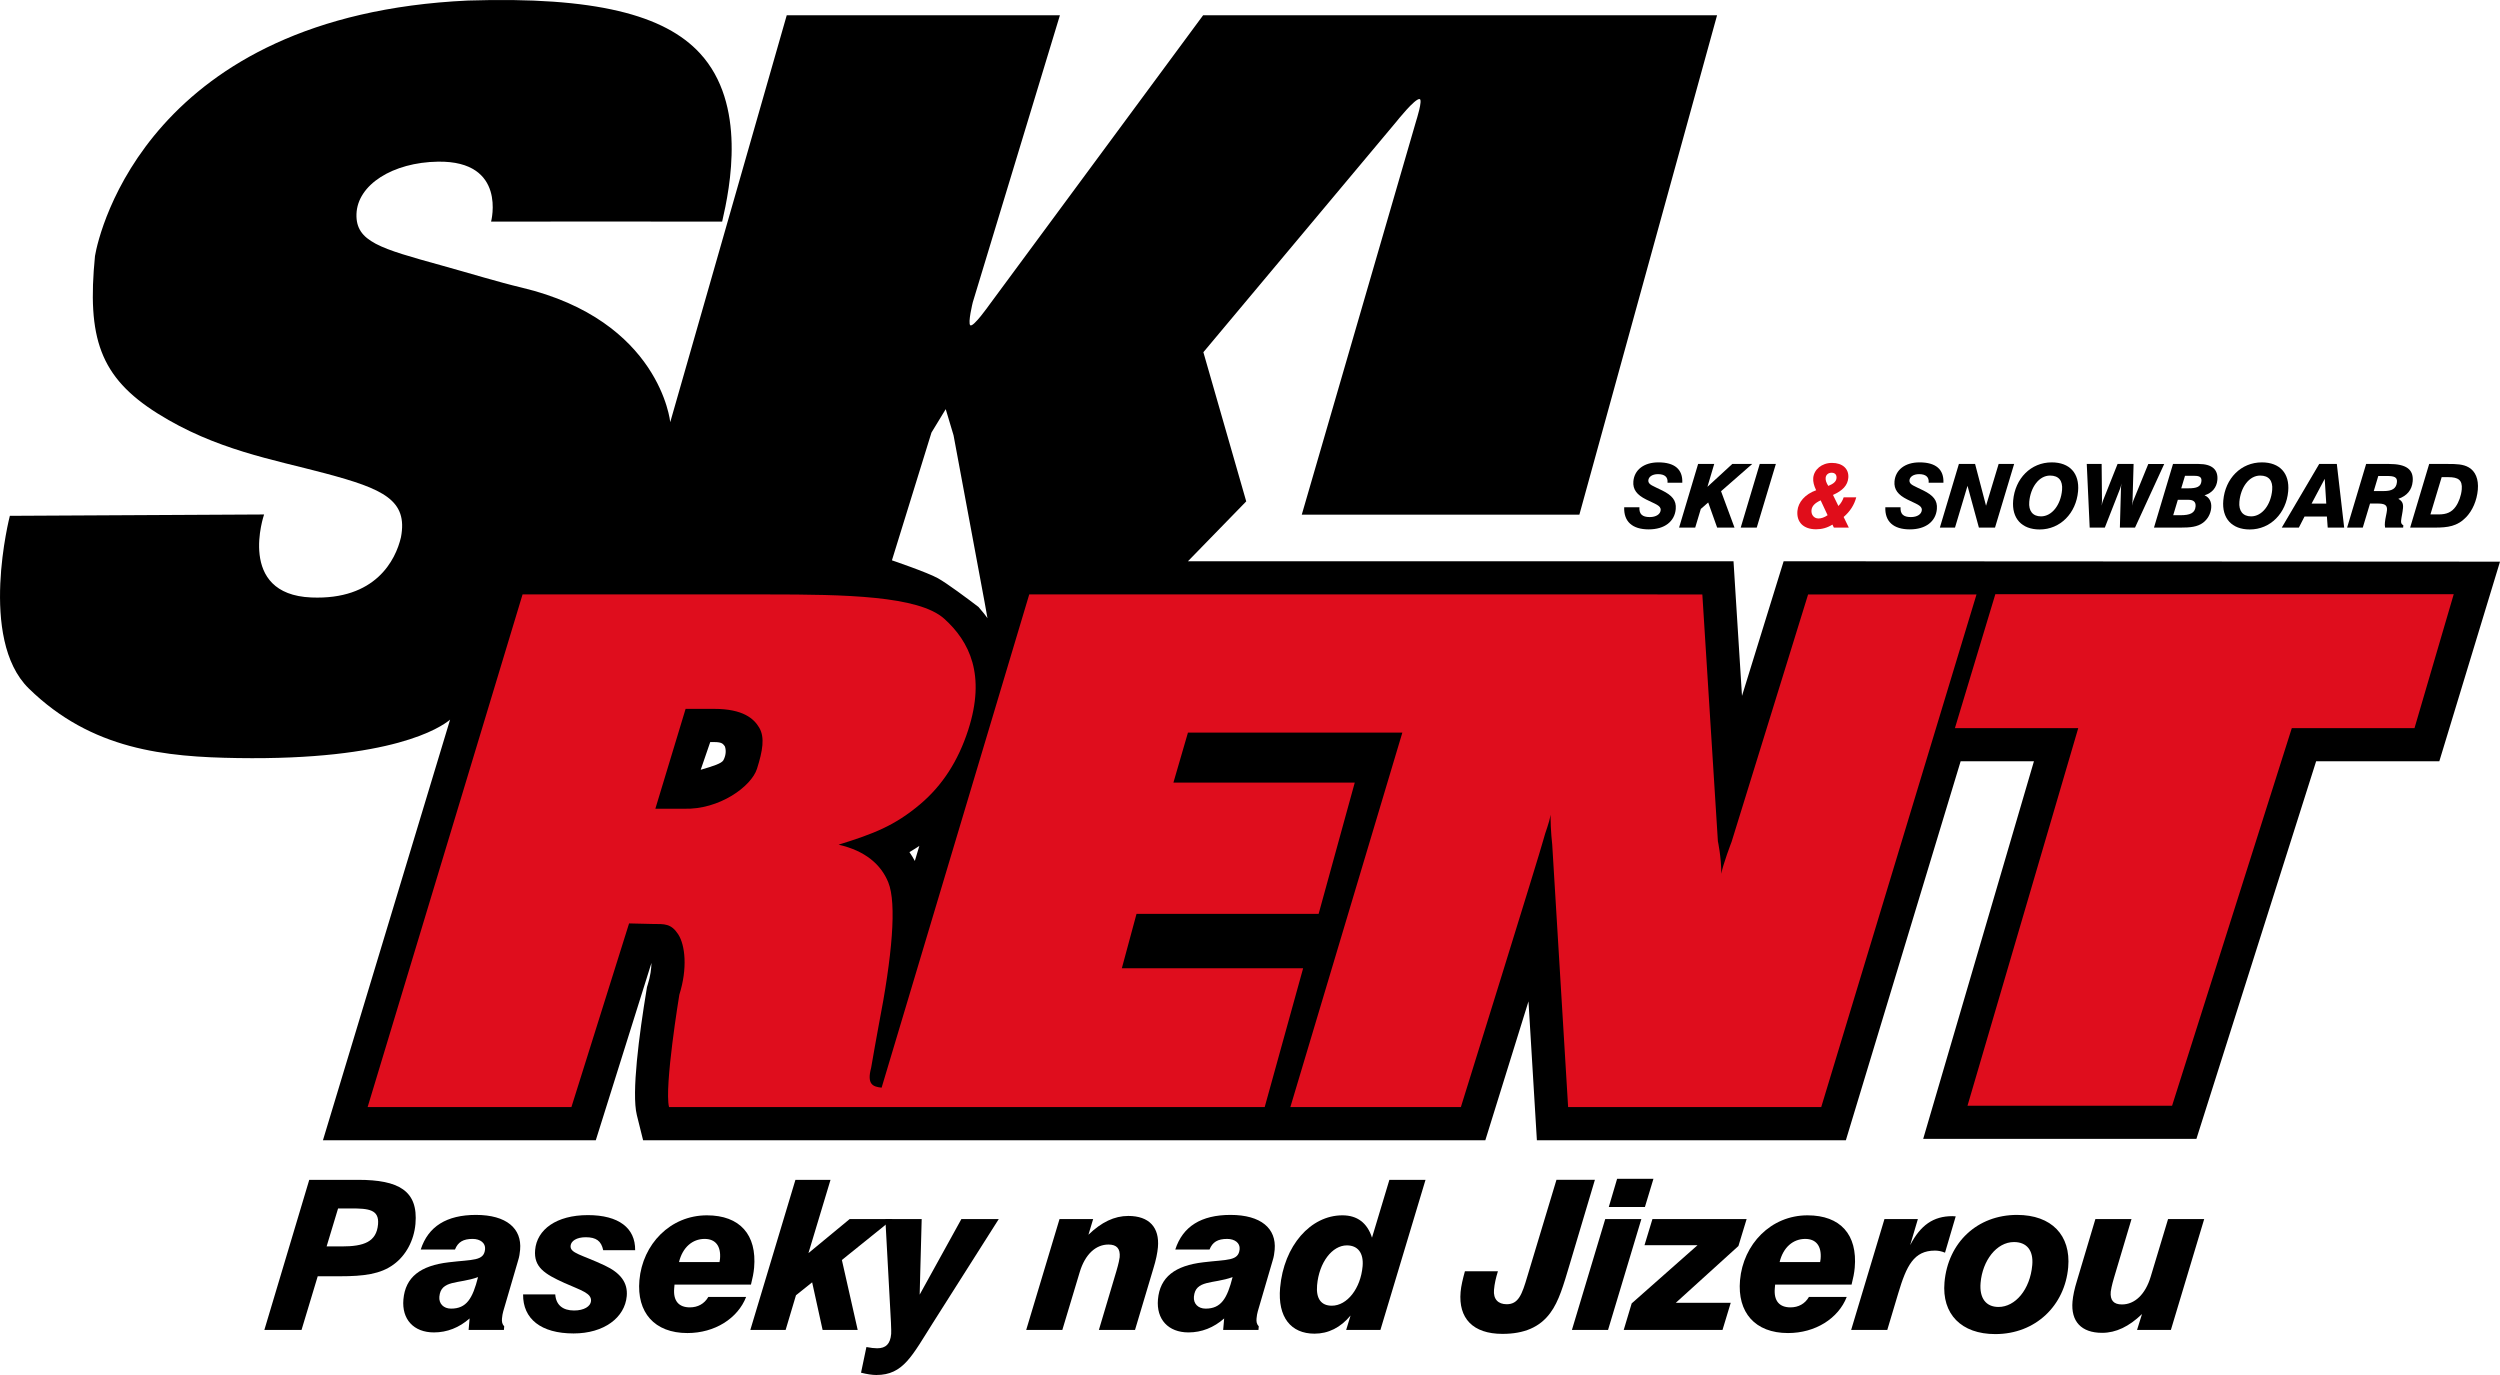 <?xml version="1.0" encoding="utf-8"?>
<!-- Generator: Adobe Illustrator 16.0.3, SVG Export Plug-In . SVG Version: 6.00 Build 0)  -->
<!DOCTYPE svg PUBLIC "-//W3C//DTD SVG 1.1//EN" "http://www.w3.org/Graphics/SVG/1.1/DTD/svg11.dtd">
<svg version="1.1" id="Vrstva_1" xmlns="http://www.w3.org/2000/svg" xmlns:xlink="http://www.w3.org/1999/xlink" x="0px" y="0px"
	 width="500px" height="275px" viewBox="0 0 500 275" enable-background="new 0 0 500 275" xml:space="preserve">
<g>
	<g>
		<g>
			<path d="M356.728,112.251l-1.448,4.674l-6.881,22.253l-1.308-20.708l-0.389-6.219H237.589l11.657-11.974l-8.571-29.834
				l38.667-46.187c0,0,3.635-4.583,4.581-4.447c0.681,0.097-0.675,4.312-0.675,4.312l-22.896,78.817h55.52l27.541-99.886H240.625
				l-42.793,57.959c0,0-3.16,4.497-3.77,4.043c-0.54-0.404,0.491-4.578,0.491-4.578l17.43-57.425h-54.634l-23.3,81.378
				c0,0-1.989-20.315-29.746-26.917c-4.662-1.107-10.101-2.791-16.053-4.443c-12.125-3.364-17.111-4.713-16.954-10.23
				c0.167-5.895,7.254-10.373,16.301-10.507c13.858-0.206,10.623,11.987,10.623,11.987s40.592-0.028,46.214,0
				c1.604-6.938,4.926-23.492-4.445-33.662c-7.075-7.683-20.952-11.364-46.386-10.549C29.861,3.053,19.804,46.368,18.999,51.188
				c-1.608,16.324,0.93,24.228,12.531,31.51c11.586,7.272,23.054,9.18,33.559,11.986c11.585,3.094,16.528,5.34,15.097,12.789
				c-1.069,4.551-5.061,12.558-17.916,12.022c-14.989-0.625-9.452-16.6-9.452-16.6l-50.848,0.27c0,0-6.362,24.601,3.787,34.528
				c12.59,12.316,27.319,13.699,41.784,13.919c30.895,0.476,40.596-6.106,42.476-7.685l-25.43,84.124h54.57l11.132-35.465
				c-0.021,1.146-0.205,2.651-0.746,4.357l-0.146,0.459l-0.075,0.469c-1.496,9.041-3.041,20.755-1.956,25.139l1.253,5.042h168.445
				c0,0,5.741-18.462,8.631-27.777l1.679,27.777h61.797l22.955-75.795h14.659l-22.15,75.52h54.645l23.944-75.52h24.636L500,112.331
				L356.728,112.251z M144.677,152.051c-0.373,0.637-1.95,1.15-4.537,1.906l1.906-5.544h0.783c1.669,0,1.77,0.414,2.123,0.82
				C145.191,149.795,145.299,150.897,144.677,152.051z M182.967,172.188c-0.313-0.579-0.665-1.172-1.08-1.766
				c0.659-0.373,1.322-0.819,1.981-1.247L182.967,172.188z M197.496,123.647c-0.54-0.782-1.172-1.527-1.815-2.269
				c-2.252-1.714-6.249-4.7-8.096-5.729c-2.095-1.171-9.199-3.584-9.199-3.584l7.908-25.55l2.851-4.686l1.567,5.239l6.206,33.354
				L197.496,123.647z"/>
		</g>
		<g>
			<path fill="#DF0D1D" d="M361.62,118.886l-15.302,49.479c0,0-1.767,4.583-2.053,6.392c-0.017-3.477-0.687-6.505-0.687-6.505
				l-3.111-49.366H205.846l-29.523,98.646c-1.708-0.19-2.992-0.605-2.096-3.979c-0.006-0.141,1.485-8.331,1.485-8.331
				c2.743-14.038,3.656-24.533,1.943-28.753c-1.441-3.563-4.612-6.323-9.938-7.532c6.967-2.168,11.191-3.768,16.328-8.102
				c4.392-3.709,7.573-8.588,9.594-14.834c3.543-10.957,0.313-17.662-4.797-22.257c-5.11-4.593-19.866-4.858-35.233-4.858h-49.098
				L73.525,221.418h40.758l11.532-36.734l4.797,0.113c2.284,0,3.612-0.102,5.021,2.052c1.406,2.159,1.908,6.813,0.233,12.098
				c0,0-3.047,18.486-2.058,22.471h41.353h1.463h76.314l7.687-27.762h-36.259l2.938-10.882h36.421l7.227-26.258h-36.269l2.906-9.993
				h42.88l-22.399,74.895h34.104c0,0,15.972-51.321,16.452-53.296c0.491-1.97,1.215-3.362,1.47-5.181
				c0.021,3.297,0.346,5.959,0.346,5.959l3.181,52.519h50.621l31.058-102.532H361.62z M151.396,153.756
				c-1.113,3.532-7.54,8.217-14.616,7.99h-5.709l6.049-19.972h5.709c5.806,0,7.962,1.966,9.02,3.766
				C152.989,147.484,152.546,150.135,151.396,153.756z"/>
			<polygon fill="#DF0D1D" points="399.068,118.838 390.986,145.622 415.649,145.622 393.499,221.143 434.418,221.143 
				458.362,145.622 482.901,145.622 490.747,118.838 			"/>
		</g>
	</g>
	<g>
		<path d="M61.85,235.968h9.774c8.103,0,12.048,2.171,11.467,8.808c-0.292,3.339-1.934,6.346-4.343,8.099
			c-2.636,1.961-6.014,2.378-10.776,2.378h-4.428l-3.237,10.729h-7.435L61.85,235.968z M68.37,249.285
			c4.428,0,6.931-0.918,7.238-4.425c0.26-2.964-1.894-3.173-5.403-3.173h-2.589l-2.294,7.598H68.37z"/>
		<path d="M86.787,266.484c-4.052,0-6.454-2.629-6.106-6.596c0.391-4.467,3.391-6.763,9.088-7.431
			c4.813-0.584,7.036-0.208,7.248-2.63c0.106-1.21-0.949-2.045-2.494-2.045c-1.879,0-2.937,0.626-3.528,2.129h-6.85
			c1.491-4.634,5.201-6.929,11.049-6.929c6.099,0,9.203,2.713,8.83,6.971c-0.062,0.709-0.166,1.418-0.396,2.129l-2.979,10.185
			c-0.121,0.418-0.206,0.918-0.25,1.42c-0.059,0.668,0.027,1.127,0.446,1.586l-0.063,0.709h-7.059l0.201-2.295
			C91.842,265.523,89.419,266.484,86.787,266.484z M87.871,259.346c-0.121,1.377,0.836,2.379,2.34,2.379
			c3.091,0,4.31-2.004,5.397-6.304C91.683,256.84,88.17,255.922,87.871,259.346z"/>
		<path d="M111.051,258.886c0.151,2.088,1.473,3.214,3.771,3.214c2.004,0,3.289-0.835,3.38-1.878
			c0.139-1.586-1.944-2.129-5.321-3.632c-3.979-1.795-6.155-3.173-5.855-6.596c0.358-4.091,4.245-6.972,10.552-6.972
			c6.182,0,9.506,2.588,9.452,7.013h-6.391c-0.382-1.836-1.403-2.588-3.491-2.588c-1.838,0-2.948,0.751-3.032,1.712
			c-0.132,1.502,2.186,1.753,6.799,3.923c3.21,1.503,4.667,3.465,4.433,6.137c-0.376,4.299-4.539,7.472-10.637,7.472
			c-6.516,0-10.146-2.921-10.094-7.806H111.051z"/>
		<path d="M149.226,259.388c-1.672,4.299-6.271,7.222-11.744,7.222c-6.6,0-10.164-4.133-9.601-10.562
			c0.632-7.222,6.19-12.983,13.5-12.983c6.6,0,10.019,3.882,9.441,10.478c-0.091,1.044-0.312,2.129-0.63,3.382h-15.288l-0.066,0.751
			c-0.219,2.505,0.92,3.798,3.135,3.798c1.587,0,2.902-0.709,3.691-2.086H149.226z M143.905,252.416
			c0.018-0.209,0.078-0.418,0.096-0.626c0.227-2.588-0.902-4.007-3.074-4.007c-2.423,0-4.407,1.669-5.125,4.634H143.905z"/>
		<path d="M159.086,235.968h7.018l-4.415,14.652l8.239-6.804h8.604l-10.156,8.182l3.162,13.984h-7.017l-2.091-9.517l-3.234,2.587
			l-2.068,6.929h-7.06L159.086,235.968z"/>
		<path d="M175.434,269.657c1.754,0,2.625-0.877,2.8-2.881c0.026-0.292,0.011-1.085-0.046-2.337l-1.119-20.622h7.268l-0.404,15.112
			l8.34-15.112h7.476l-13.083,20.622c-4.264,6.721-5.979,10.561-11.409,10.561c-0.835,0-1.865-0.167-3.051-0.458l1.076-5.135
			C174.146,269.573,174.849,269.657,175.434,269.657z"/>
		<path d="M211.905,243.816h6.725l-0.943,3.13c2.6-2.504,5.174-3.757,7.973-3.757c4.177,0,6.273,2.296,5.926,6.262
			c-0.099,1.127-0.394,2.589-0.916,4.258l-3.664,12.273h-7.226l3.491-11.73c0.473-1.586,0.641-2.546,0.663-2.797
			c0.149-1.711-0.572-2.546-2.242-2.546c-2.548,0-4.683,1.963-5.745,5.511l-3.477,11.563h-7.227L211.905,243.816z"/>
		<path d="M237.697,266.484c-4.052,0-6.453-2.629-6.106-6.596c0.391-4.467,3.39-6.763,9.088-7.431
			c4.813-0.584,7.036-0.208,7.248-2.63c0.106-1.21-0.949-2.045-2.494-2.045c-1.88,0-2.938,0.626-3.528,2.129h-6.85
			c1.491-4.634,5.201-6.929,11.049-6.929c6.098,0,9.202,2.713,8.83,6.971c-0.063,0.709-0.166,1.418-0.396,2.129l-2.979,10.185
			c-0.121,0.418-0.206,0.918-0.25,1.42c-0.059,0.668,0.026,1.127,0.445,1.586l-0.062,0.709h-7.059l0.201-2.295
			C242.751,265.523,240.329,266.484,237.697,266.484z M238.781,259.346c-0.121,1.377,0.836,2.379,2.34,2.379
			c3.091,0,4.31-2.004,5.397-6.304C242.593,256.84,239.081,255.922,238.781,259.346z"/>
		<path d="M276.084,265.982h-6.851l0.879-2.88c-2.008,2.421-4.453,3.631-7.209,3.631c-4.72,0-7.397-3.297-6.882-9.183
			c0.738-8.433,6.113-14.486,12.462-14.486c2.966,0,4.964,1.503,5.917,4.467l3.477-11.563h7.226L276.084,265.982z M272.521,253.25
			c0.233-2.671-0.972-4.174-3.144-4.174c-2.924,0-5.559,3.381-5.961,7.973c-0.234,2.672,0.812,4.092,2.942,4.092
			C269.449,261.141,272.133,257.676,272.521,253.25z"/>
		<path d="M318.978,235.968l-5.027,16.865c-1.239,4.132-2.155,7.43-3.905,9.768c-2.086,2.839-5.21,4.174-9.555,4.174
			c-5.932,0-8.832-3.131-8.371-8.391c0.106-1.21,0.436-2.588,0.863-4.133h6.6c-0.405,1.295-0.679,2.505-0.785,3.715
			c-0.165,1.879,0.834,2.88,2.546,2.88c2.339,0,3.05-1.92,4.12-5.552l5.827-19.328H318.978z"/>
		<path d="M321.046,243.816h7.226l-6.661,22.166h-7.226L321.046,243.816z M323.422,235.759h7.268l-1.705,5.636h-7.226
			L323.422,235.759z"/>
		<path d="M326.336,260.681l13.175-11.646h-10.609l1.584-5.218h18.838l-1.64,5.385l-12.522,11.354h10.985l-1.645,5.427h-19.757
			L326.336,260.681z"/>
		<path d="M369.347,259.388c-1.671,4.299-6.271,7.222-11.743,7.222c-6.6,0-10.164-4.133-9.601-10.562
			c0.632-7.222,6.19-12.983,13.5-12.983c6.6,0,10.019,3.882,9.442,10.478c-0.092,1.044-0.312,2.129-0.631,3.382h-15.288
			l-0.065,0.751c-0.22,2.505,0.92,3.798,3.135,3.798c1.587,0,2.902-0.709,3.69-2.086H369.347z M364.025,252.416
			c0.019-0.209,0.078-0.418,0.096-0.626c0.227-2.588-0.902-4.007-3.074-4.007c-2.422,0-4.406,1.669-5.125,4.634H364.025z"/>
		<path d="M376.891,243.816h6.684l-1.543,5.218c2.064-4.008,4.644-5.803,8.445-5.803c0.083,0,0.292,0,0.665,0.042l-2.139,7.264
			c-0.685-0.292-1.384-0.417-2.011-0.417c-4.219,0-5.693,3.005-7.349,8.557l-2.185,7.305h-7.226L376.891,243.816z"/>
		<path d="M403.404,242.982c6.933,0,10.794,4.09,10.235,10.478c-0.669,7.64-6.516,13.358-14.577,13.358
			c-6.809,0-10.718-4.007-10.163-10.352C389.597,248.492,395.467,242.982,403.404,242.982z M396.118,256.549
			c-0.271,3.089,1.08,4.842,3.586,4.842c3.341,0,6.318-3.465,6.749-8.391c0.26-2.964-1.143-4.591-3.649-4.591
			C399.295,248.409,396.505,252.124,396.118,256.549z"/>
		<path d="M434.178,265.982h-6.767l0.988-3.172c-2.6,2.505-5.216,3.757-7.973,3.757c-4.177,0-6.273-2.296-5.926-6.263
			c0.099-1.127,0.39-2.546,0.912-4.216l3.664-12.272h7.226l-3.487,11.688c-0.473,1.587-0.645,2.588-0.667,2.839
			c-0.149,1.711,0.571,2.546,2.242,2.546c2.548,0,4.686-2.004,5.749-5.552l3.473-11.522h7.226L434.178,265.982z"/>
	</g>
</g>
<g>
	<g>
		<path d="M327.883,101.45c-0.083,1.363,0.572,1.965,2.06,1.965c1.292,0,2.123-0.583,2.192-1.381
			c0.083-0.938-1.097-1.221-2.911-2.141c-1.849-0.921-2.693-2.001-2.551-3.629c0.197-2.249,2.049-3.789,5.006-3.789
			c3.259,0,4.889,1.398,4.779,4.071h-2.957l0.003-0.035c0.096-1.097-0.561-1.682-1.907-1.682c-1.168,0-1.872,0.549-1.932,1.239
			c-0.078,0.885,1.017,1.133,2.797,2.036c1.917,0.956,2.839,1.947,2.686,3.7c-0.218,2.496-2.233,4.072-5.402,4.072
			c-3.294,0-5.015-1.576-4.907-4.426H327.883z"/>
		<path d="M339.622,92.793h3.223l-1.356,4.568l4.969-4.568h3.984l-6.232,5.453l2.692,7.276h-3.471l-1.79-5.027l-1.477,1.292
			l-1.123,3.734h-3.223L339.622,92.793z"/>
		<path d="M351.949,92.793h3.223l-3.824,12.729h-3.205L351.949,92.793z"/>
		<path fill="#E00D1A" d="M366.772,105.521l-0.284-0.602c-1.012,0.637-2.101,0.938-3.27,0.938c-2.514,0-3.931-1.416-3.734-3.665
			c0.153-1.753,1.515-3.346,3.745-4.143c-0.434-0.903-0.648-1.699-0.582-2.461c0.146-1.664,1.681-3.008,3.752-3.008
			c2.107,0,3.42,1.186,3.262,2.991c-0.132,1.505-1.127,2.549-3.062,3.417l1.081,2.212c0.506-0.531,0.838-1.08,1.055-1.735h2.514
			c-0.398,1.523-1.239,2.833-2.521,3.931l1.035,2.124H366.772z M364.133,100.069c-1.144,0.531-1.763,1.133-1.837,1.983
			c-0.079,0.903,0.493,1.646,1.414,1.646c0.514,0,1.17-0.212,1.811-0.655L364.133,100.069z M367.302,95.625
			c0.058-0.655-0.295-1.079-0.986-1.079c-0.655,0-1.133,0.407-1.188,1.026c-0.042,0.478,0.142,1.009,0.532,1.611
			C366.707,96.759,367.243,96.299,367.302,95.625z"/>
		<path d="M380.111,101.45c-0.084,1.363,0.571,1.965,2.059,1.965c1.292,0,2.123-0.583,2.193-1.381
			c0.082-0.938-1.097-1.221-2.912-2.141c-1.849-0.921-2.693-2.001-2.551-3.629c0.197-2.249,2.05-3.789,5.006-3.789
			c3.258,0,4.888,1.398,4.778,4.071h-2.957l0.003-0.035c0.096-1.097-0.561-1.682-1.906-1.682c-1.168,0-1.872,0.549-1.933,1.239
			c-0.078,0.885,1.017,1.133,2.797,2.036c1.917,0.956,2.839,1.947,2.686,3.7c-0.218,2.496-2.233,4.072-5.403,4.072
			c-3.293,0-5.014-1.576-4.906-4.426H380.111z"/>
		<path d="M391.778,92.793h3.241l2.189,8.356l2.52-8.356h3.099l-3.824,12.729h-3.223l-2.278-8.355L391,105.521h-3.028
			L391.778,92.793z"/>
		<path d="M410.348,92.475c3.577,0,5.582,2.177,5.267,5.771c-0.384,4.391-3.556,7.648-7.681,7.648c-3.595,0-5.613-2.231-5.299-5.808
			C403.019,95.697,406.169,92.475,410.348,92.475z M405.851,100.353c-0.161,1.841,0.701,2.921,2.348,2.921
			c2.178,0,3.953-2.284,4.215-5.275c0.165-1.877-0.685-2.886-2.403-2.886C407.779,95.113,406.102,97.484,405.851,100.353z"/>
		<path d="M417.352,92.793h2.975l0.07,7.293c-0.002,0.23-0.015,0.567-0.056,1.045c0.074-0.442,0.155-0.761,0.244-0.974l2.929-7.365
			h3.205l-0.208,7.224l-0.046,0.531c-0.008,0.088-0.025,0.284-0.068,0.584c0.098-0.514,0.216-0.851,0.287-1.045l2.976-7.293h3.187
			l-5.842,12.729h-3.028l0.215-7.718c0-0.195,0.015-0.371,0.028-0.53c0.011-0.125,0.046-0.319,0.088-0.603
			c-0.119,0.549-0.241,0.938-0.333,1.168l-3.009,7.683h-3.028L417.352,92.793z"/>
		<path d="M434.601,92.793h5.117c2.674,0,3.939,1.115,3.756,3.205c-0.13,1.486-1.042,2.602-2.569,3.063
			c0.956,0.406,1.443,1.31,1.337,2.514c-0.103,1.186-0.712,2.283-1.641,2.974c-1.118,0.832-2.547,0.973-4.512,0.973h-5.294
			L434.601,92.793z M436.076,103.043c1.913,0,2.922-0.407,3.04-1.752c0.078-0.885-0.397-1.328-1.424-1.328h-2.125l-0.925,3.08
			H436.076z M437.681,97.662c1.629,0,2.504-0.283,2.606-1.452c0.066-0.761-0.369-1.044-1.378-1.044h-1.912l-0.75,2.496H437.681z"/>
		<path d="M452.373,92.475c3.577,0,5.582,2.177,5.267,5.771c-0.384,4.391-3.555,7.648-7.681,7.648c-3.595,0-5.613-2.231-5.299-5.808
			C445.044,95.697,448.194,92.475,452.373,92.475z M447.876,100.353c-0.161,1.841,0.701,2.921,2.348,2.921
			c2.178,0,3.954-2.284,4.215-5.275c0.165-1.877-0.686-2.886-2.403-2.886C449.805,95.113,448.127,97.484,447.876,100.353z"/>
		<path d="M463.84,92.793h3.524l1.471,12.729h-3.294l-0.16-2.212h-4.48l-1.132,2.212h-3.417L463.84,92.793z M464.942,95.767
			l-2.629,4.958h2.939L464.942,95.767z"/>
		<path d="M473.227,92.793h4.585c3.365,0,4.938,1.045,4.725,3.471c-0.15,1.717-1.122,2.902-2.874,3.505
			c0.777,0.425,1.016,0.938,0.937,1.842c-0.085,0.973-0.32,1.823-0.379,2.513c-0.041,0.46,0.061,0.726,0.449,0.938l-0.04,0.459
			h-3.612c-0.074-0.371-0.063-0.708-0.033-1.043c0.081-0.921,0.347-1.735,0.409-2.444c0.093-1.062-0.521-1.327-1.885-1.327h-1.505
			l-1.449,4.814h-3.134L473.227,92.793z M476.771,98.211c1.594,0,2.502-0.461,2.619-1.807c0.086-0.974-0.584-1.204-1.93-1.204
			h-1.806l-0.901,3.011H476.771z"/>
		<path d="M485.836,92.793h3.807c1.629,0,3.006,0.036,4.118,0.691c1.331,0.779,1.99,2.354,1.805,4.461
			c-0.191,2.177-1.073,4.16-2.321,5.47c-1.774,1.859-3.672,2.106-6.346,2.106h-4.869L485.836,92.793z M487.732,102.884
			c1.559,0,2.605-0.424,3.414-1.575c0.605-0.85,1.092-2.161,1.204-3.435c0.164-1.876-0.707-2.443-2.672-2.443h-1.346l-2.247,7.453
			H487.732z"/>
	</g>
</g>
</svg>
